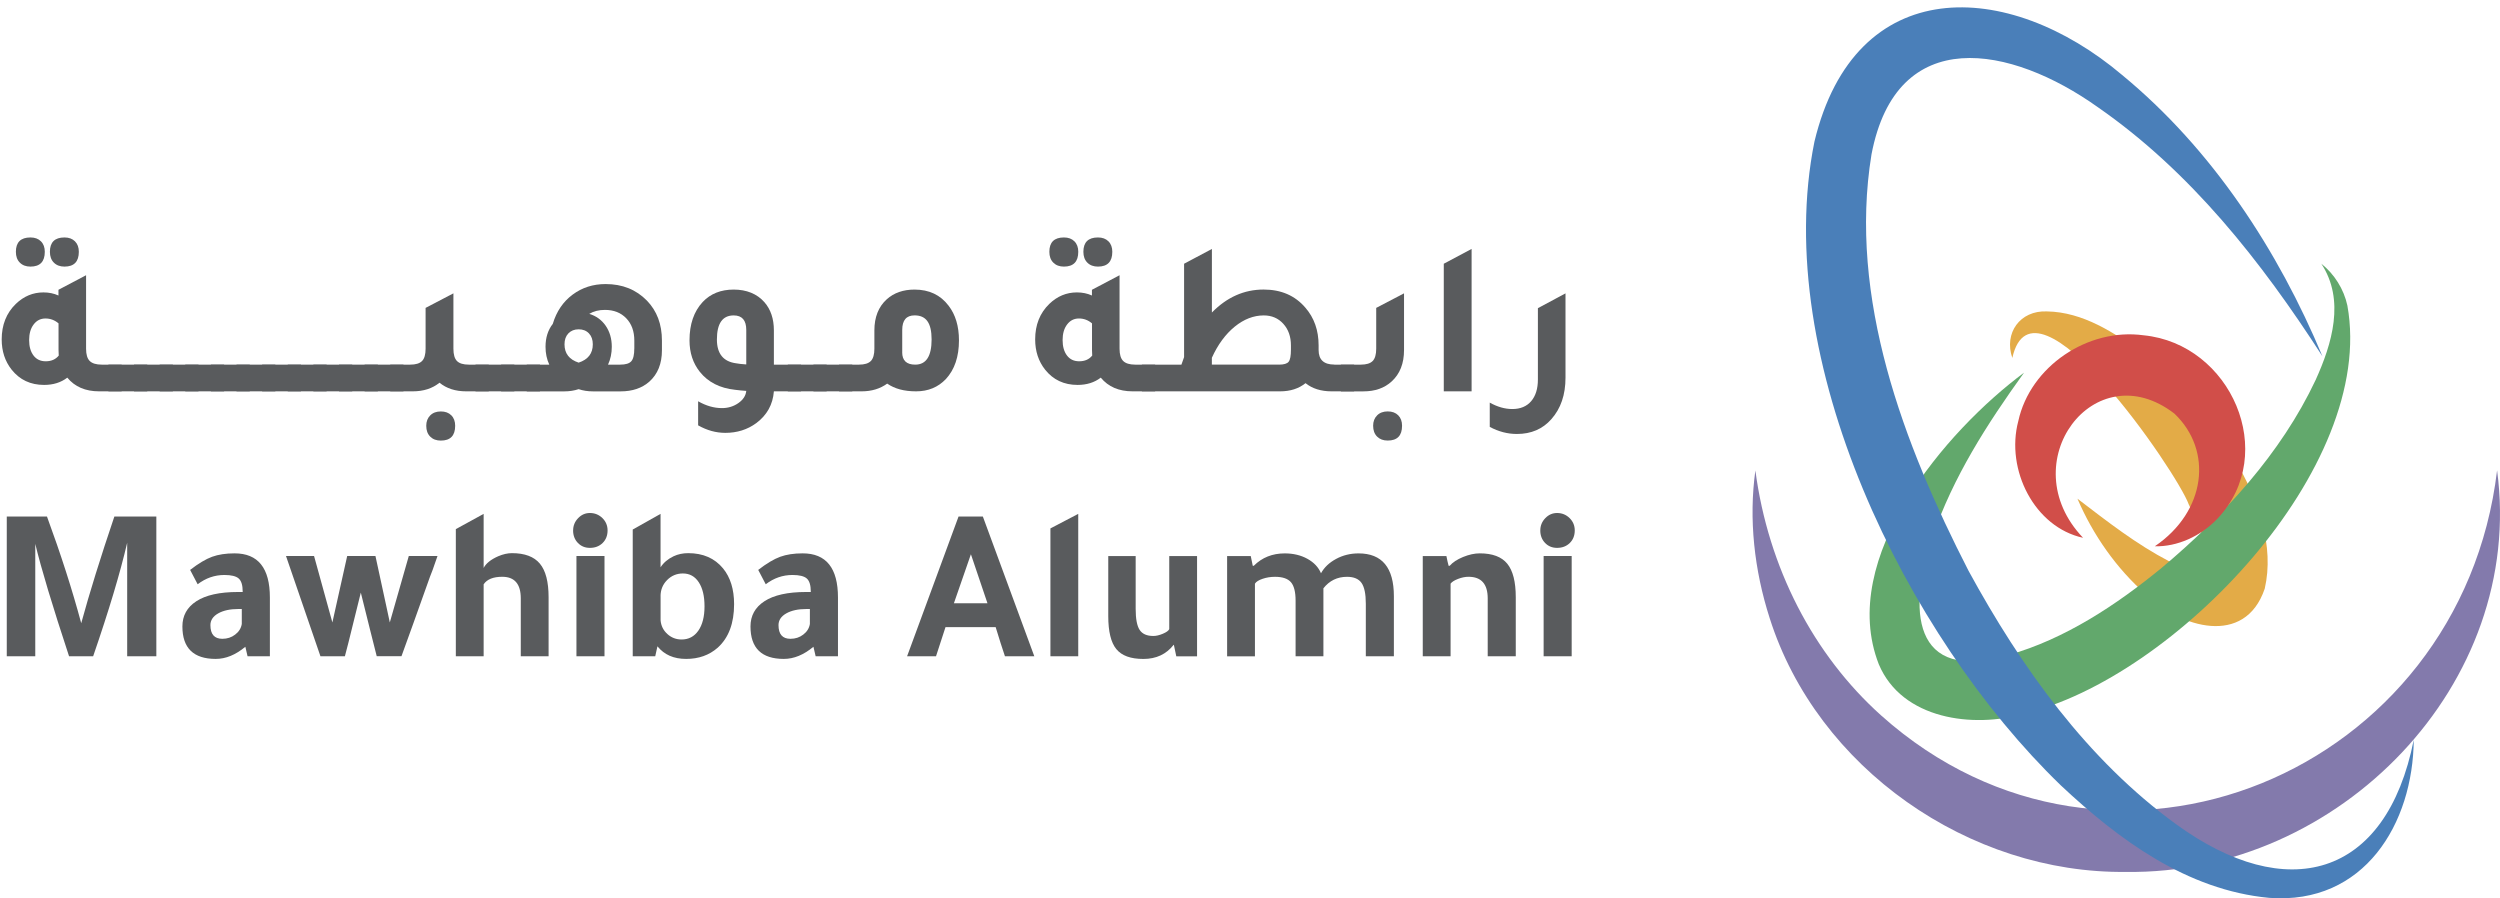 <svg width="295" height="106" viewBox="0 0 295 106" fill="none" xmlns="http://www.w3.org/2000/svg">
<path d="M237.454 42.238C236.44 39.319 238.354 36.608 241.534 36.747C245.778 36.808 249.614 39.303 252.75 41.66C259.945 47.35 269.532 59.529 267.239 69.46C264.893 76.388 257.233 74.015 253.259 70.173C249.716 67.059 246.971 63.114 245.138 58.845C248.722 61.584 252.094 64.222 255.975 66.241C257.604 67.059 259.249 67.828 260.874 67.796C261.139 67.714 261.261 67.661 261.029 67.677C260.845 67.677 260.801 67.905 260.817 67.62C260.886 64.971 259.485 62.02 258.276 59.529C256.94 55.796 239.979 30.91 237.454 42.238Z" fill="#E3AB47"/>
<path d="M294.658 55.515C298.026 80.731 275.958 103.24 250.897 102.886C232.363 103.118 214.425 90.618 208.821 72.936C206.997 67.25 206.337 61.25 207.135 55.515C208.65 66.965 213.969 77.243 221.975 84.423C249.052 108.621 290.402 91.204 294.654 55.515" fill="#837AAC"/>
<path d="M238.843 43.968C234.444 50.073 230.47 56.288 228.059 63.298C225.09 71.817 225.522 80.686 237.006 77.292C243.672 75.407 249.748 71.377 255.099 66.99C262.397 60.855 269.149 53.537 273.242 44.843C275.18 40.569 276.744 35.407 273.913 31.113C275.449 32.339 276.577 34.117 276.992 36.063C280.437 55.21 256.569 80.023 238.769 84.236C232.885 85.941 224.443 84.92 221.698 78.382C216.795 65.834 229.598 50.83 238.843 43.972" fill="#62A86C"/>
<path d="M284.823 87.26C284.758 97.212 278.955 106.798 267.76 105.947C258.036 105.031 249.985 99.064 243.163 92.661C224.907 75.012 208.903 42.482 214.103 16.716C218.892 -3.241 236.925 -2.545 250.396 8.836C261.045 17.604 268.811 29.53 274.048 42.046C266.82 30.82 258.475 20.233 247.553 12.654C237.311 5.352 223.799 2.702 220.835 18.227C218.078 35.127 224.618 52.413 232.286 67.352C238.488 78.724 246.275 89.637 256.814 97.281C269.735 106.68 281.57 103.757 284.831 87.26" fill="#4A7FB9"/>
<path d="M245.81 63.461C240.081 62.227 236.635 55.434 238.158 49.691C239.563 43.247 246.356 38.664 252.937 39.563C263.264 40.577 268.917 53.517 261.676 61.185C259.656 63.314 256.883 64.527 254.265 64.462C260.324 60.355 261.159 53.163 256.586 48.811C247.146 41.525 237.34 54.603 245.806 63.465" fill="#D14E49"/>
<path d="M12.01 43.027H14.355V46.178H11.696C10.079 46.178 8.829 45.64 7.941 44.562C7.192 45.136 6.28 45.421 5.205 45.421C3.604 45.421 2.33 44.822 1.373 43.621C0.591 42.632 0.2 41.444 0.2 40.052C0.2 38.334 0.758 36.934 1.87 35.859C2.806 34.956 3.894 34.504 5.127 34.504C5.771 34.504 6.361 34.626 6.899 34.87V34.194L10.157 32.477V41.151C10.157 41.827 10.299 42.311 10.588 42.596C10.873 42.881 11.35 43.027 12.01 43.027ZM3.592 31.459C3.071 31.459 2.656 31.305 2.342 30.991C2.028 30.678 1.874 30.254 1.874 29.713C1.874 28.586 2.448 28.02 3.592 28.02C4.113 28.02 4.525 28.17 4.83 28.476C5.136 28.781 5.286 29.192 5.286 29.713C5.286 30.877 4.72 31.459 3.592 31.459ZM6.903 38.155C6.451 37.772 5.938 37.581 5.364 37.581C4.789 37.581 4.325 37.817 3.971 38.285C3.613 38.753 3.437 39.372 3.437 40.133C3.437 40.894 3.613 41.505 3.959 41.957C4.305 42.409 4.785 42.632 5.392 42.632C6.052 42.632 6.565 42.409 6.932 41.957C6.915 41.818 6.907 41.603 6.907 41.306V38.155H6.903ZM7.608 31.459C7.086 31.459 6.671 31.305 6.357 30.991C6.044 30.678 5.889 30.254 5.889 29.713C5.889 28.586 6.463 28.02 7.608 28.02C8.129 28.02 8.54 28.17 8.846 28.476C9.151 28.781 9.302 29.192 9.302 29.713C9.302 30.877 8.736 31.459 7.608 31.459Z" fill="#595B5D"/>
<path d="M12.792 46.178V43.027H17.377V46.178H12.792Z" fill="#595B5D"/>
<path d="M15.813 46.178V43.027H20.399V46.178H15.813Z" fill="#595B5D"/>
<path d="M18.839 46.178V43.027H23.424V46.178H18.839Z" fill="#595B5D"/>
<path d="M21.861 46.178V43.027H26.446V46.178H21.861Z" fill="#595B5D"/>
<path d="M24.887 46.178V43.027H29.472V46.178H24.887Z" fill="#595B5D"/>
<path d="M27.908 46.178V43.027H32.493V46.178H27.908Z" fill="#595B5D"/>
<path d="M30.93 46.178V43.027H35.515V46.178H30.93Z" fill="#595B5D"/>
<path d="M33.955 46.178V43.027H38.541V46.178H33.955Z" fill="#595B5D"/>
<path d="M36.977 46.178V43.027H41.563V46.178H36.977Z" fill="#595B5D"/>
<path d="M40.003 46.178V43.027H44.588V46.178H40.003Z" fill="#595B5D"/>
<path d="M43.025 46.178V43.027H47.61V46.178H43.025Z" fill="#595B5D"/>
<path d="M55.327 43.027H57.673V46.178H55.014C53.743 46.178 52.692 45.84 51.861 45.16C51.027 45.836 49.976 46.178 48.709 46.178H46.05V43.027H48.396C49.056 43.027 49.524 42.885 49.805 42.596C50.082 42.311 50.22 41.827 50.22 41.151V36.331L53.503 34.614V41.151C53.503 41.827 53.641 42.311 53.918 42.596C54.195 42.881 54.663 43.027 55.327 43.027ZM52.016 48.551C52.538 48.551 52.949 48.701 53.254 49.007C53.56 49.312 53.71 49.723 53.71 50.244C53.71 51.408 53.144 51.99 52.016 51.99C51.495 51.99 51.08 51.836 50.766 51.522C50.453 51.209 50.298 50.785 50.298 50.244C50.298 49.739 50.453 49.332 50.766 49.019C51.08 48.705 51.495 48.551 52.016 48.551Z" fill="#595B5D"/>
<path d="M56.109 46.178V43.027H60.694V46.178H56.109Z" fill="#595B5D"/>
<path d="M59.131 46.178V43.027H63.716V46.178H59.131Z" fill="#595B5D"/>
<path d="M65.231 38.208C65.667 36.751 66.445 35.603 67.564 34.769C68.684 33.934 69.983 33.519 71.462 33.519C73.441 33.519 75.066 34.17 76.336 35.473C77.517 36.69 78.108 38.261 78.108 40.186V41.334C78.108 42.913 77.611 44.147 76.621 45.034C75.754 45.799 74.622 46.182 73.233 46.182H69.951C69.36 46.182 68.802 46.096 68.281 45.921C67.744 46.096 67.186 46.182 66.612 46.182H62.156V43.031H64.816C64.518 42.388 64.372 41.684 64.372 40.923C64.372 39.844 64.657 38.945 65.231 38.212V38.208ZM68.281 42.791C69.393 42.425 69.951 41.704 69.951 40.63C69.951 40.093 69.8 39.661 69.495 39.34C69.189 39.018 68.786 38.859 68.281 38.859C67.776 38.859 67.373 39.022 67.068 39.34C66.762 39.661 66.612 40.093 66.612 40.63C66.612 41.709 67.169 42.429 68.281 42.791ZM74.85 41.122V40.186C74.85 39.091 74.532 38.216 73.897 37.557C73.262 36.897 72.423 36.568 71.38 36.568C70.668 36.568 70.053 36.722 69.531 37.036C70.346 37.28 70.993 37.748 71.474 38.444C71.95 39.14 72.191 39.962 72.191 40.919C72.191 41.684 72.044 42.388 71.747 43.027H73.18C73.824 43.027 74.263 42.893 74.496 42.624C74.732 42.356 74.846 41.855 74.846 41.126L74.85 41.122Z" fill="#595B5D"/>
<path d="M94.523 43.027V46.178H91.318C91.196 47.741 90.5 48.99 89.233 49.931C88.191 50.696 86.973 51.078 85.585 51.078C84.489 51.078 83.422 50.781 82.379 50.191V47.35C83.316 47.887 84.257 48.156 85.194 48.156C85.922 48.156 86.57 47.956 87.136 47.558C87.702 47.159 88.007 46.678 88.06 46.125C87.922 46.108 87.702 46.092 87.409 46.072C87.112 46.039 86.888 46.011 86.733 45.995C84.941 45.803 83.561 45.099 82.587 43.886C81.769 42.86 81.362 41.619 81.362 40.162C81.362 38.253 81.883 36.743 82.925 35.627C83.846 34.654 85.063 34.17 86.574 34.17C88.085 34.17 89.327 34.667 90.198 35.656C90.944 36.507 91.318 37.618 91.318 38.989V43.027H94.523ZM88.06 38.937C88.06 37.789 87.564 37.219 86.574 37.219C85.255 37.219 84.595 38.167 84.595 40.06C84.595 41.745 85.361 42.681 86.888 42.873C87.132 42.925 87.523 42.966 88.06 43.003V38.941V38.937Z" fill="#595B5D"/>
<path d="M92.96 46.178V43.027H97.545V46.178H92.96Z" fill="#595B5D"/>
<path d="M95.985 46.178V43.027H100.571V46.178H95.985Z" fill="#595B5D"/>
<path d="M103.177 38.989C103.177 37.426 103.662 36.201 104.635 35.318C105.486 34.553 106.581 34.17 107.917 34.17C109.636 34.17 110.975 34.805 111.932 36.071C112.747 37.129 113.158 38.493 113.158 40.162C113.158 42.091 112.645 43.609 111.619 44.721C110.698 45.693 109.526 46.178 108.1 46.178C106.675 46.178 105.571 45.873 104.688 45.266C103.853 45.873 102.847 46.178 101.666 46.178H99.007V43.027H101.353C102.012 43.027 102.481 42.885 102.762 42.596C103.038 42.311 103.177 41.827 103.177 41.151V38.989ZM106.459 41.57C106.459 42.543 106.972 43.027 107.999 43.027C109.285 43.027 109.929 42.038 109.929 40.056C109.929 38.074 109.261 37.215 107.921 37.215C106.948 37.215 106.463 37.789 106.463 38.932V41.562L106.459 41.57Z" fill="#595B5D"/>
<path d="M133.96 43.027H136.305V46.178H133.646C132.029 46.178 130.779 45.64 129.891 44.562C129.142 45.136 128.23 45.421 127.155 45.421C125.554 45.421 124.28 44.822 123.323 43.621C122.541 42.632 122.15 41.444 122.15 40.052C122.15 38.334 122.708 36.934 123.82 35.859C124.756 34.956 125.843 34.504 127.077 34.504C127.721 34.504 128.311 34.626 128.849 34.87V34.194L132.107 32.477V41.151C132.107 41.827 132.249 42.311 132.538 42.596C132.823 42.881 133.3 43.027 133.96 43.027ZM125.542 31.459C125.021 31.459 124.606 31.305 124.292 30.991C123.978 30.678 123.824 30.254 123.824 29.713C123.824 28.586 124.398 28.02 125.542 28.02C126.063 28.02 126.475 28.17 126.78 28.476C127.086 28.781 127.236 29.192 127.236 29.713C127.236 30.877 126.67 31.459 125.542 31.459ZM128.853 38.155C128.401 37.772 127.888 37.581 127.314 37.581C126.739 37.581 126.275 37.817 125.921 38.285C125.563 38.753 125.387 39.372 125.387 40.133C125.387 40.894 125.563 41.505 125.909 41.957C126.255 42.409 126.735 42.632 127.342 42.632C128.002 42.632 128.515 42.409 128.881 41.957C128.865 41.818 128.857 41.603 128.857 41.306V38.155H128.853ZM129.557 31.459C129.036 31.459 128.621 31.305 128.307 30.991C127.994 30.678 127.839 30.254 127.839 29.713C127.839 28.586 128.413 28.02 129.557 28.02C130.079 28.02 130.49 28.17 130.795 28.476C131.101 28.781 131.252 29.192 131.252 29.713C131.252 30.877 130.686 31.459 129.557 31.459Z" fill="#595B5D"/>
<path d="M157.441 43.027H159.786V46.178H157.127C155.877 46.178 154.851 45.856 154.053 45.213C153.254 45.856 152.253 46.178 151.055 46.178H134.742V43.027H139.408L139.722 42.14V31.121L143.004 29.375V36.877C144.776 35.07 146.808 34.166 149.105 34.166C151.173 34.166 152.815 34.878 154.032 36.303C155.075 37.5 155.596 38.985 155.596 40.756V41.301C155.596 42.449 156.211 43.019 157.445 43.019L157.441 43.027ZM150.925 43.027C151.499 43.027 151.878 42.913 152.057 42.689C152.24 42.465 152.33 41.985 152.33 41.257V40.76C152.33 39.718 152.029 38.867 151.43 38.208C150.831 37.548 150.062 37.219 149.125 37.219C147.928 37.219 146.783 37.663 145.696 38.546C144.609 39.433 143.709 40.654 143 42.217V43.023H150.925V43.027Z" fill="#595B5D"/>
<path d="M158.223 46.178V43.027H160.568C161.228 43.027 161.696 42.885 161.977 42.596C162.254 42.311 162.393 41.827 162.393 41.151V36.331L165.675 34.614V41.31C165.675 42.889 165.19 44.122 164.217 45.01C163.366 45.791 162.254 46.182 160.882 46.182H158.223V46.178ZM163.749 51.986C163.228 51.986 162.812 51.831 162.499 51.518C162.185 51.205 162.03 50.781 162.03 50.24C162.03 49.735 162.185 49.328 162.499 49.015C162.812 48.701 163.228 48.547 163.749 48.547C164.27 48.547 164.681 48.697 164.987 49.003C165.292 49.308 165.443 49.719 165.443 50.24C165.443 51.404 164.877 51.986 163.749 51.986Z" fill="#595B5D"/>
<path d="M170.366 46.178V31.121L173.649 29.375V46.178H170.366Z" fill="#595B5D"/>
<path d="M184.729 44.566C184.729 46.581 184.172 48.213 183.06 49.462C182.034 50.627 180.677 51.209 178.996 51.209C177.9 51.209 176.833 50.932 175.791 50.374V47.509C176.695 48.014 177.582 48.266 178.45 48.266C179.407 48.266 180.148 47.956 180.677 47.342C181.207 46.723 181.472 45.868 181.472 44.778V36.364L184.729 34.618V44.57V44.566Z" fill="#595B5D"/>
<path d="M9.587 73.531C10.56 69.969 11.863 65.777 13.496 60.949H18.448V77.438H15.007V64.047C14.188 67.572 12.853 72.037 10.992 77.438H8.149C6.186 71.483 4.855 67.063 4.162 64.177V77.438H0.799V60.949H5.543C7.176 65.394 8.524 69.591 9.583 73.531H9.587Z" fill="#595B5D"/>
<path d="M31.842 77.438H29.211L28.951 76.319C27.802 77.275 26.642 77.752 25.457 77.752C22.834 77.752 21.523 76.474 21.523 73.921C21.523 72.656 22.068 71.662 23.164 70.95C24.276 70.221 25.917 69.855 28.091 69.855H28.637V69.802C28.637 69.057 28.482 68.544 28.169 68.264C27.855 67.987 27.293 67.848 26.475 67.848C25.326 67.848 24.276 68.215 23.323 68.943C23.009 68.369 22.716 67.808 22.435 67.25C23.424 66.485 24.288 65.968 25.029 65.699C25.766 65.431 26.65 65.296 27.676 65.296C30.457 65.296 31.846 67.034 31.846 70.506V77.434L31.842 77.438ZM28.531 71.862H28.14C27.151 71.862 26.348 72.037 25.742 72.383C25.135 72.729 24.829 73.189 24.829 73.763C24.829 74.841 25.298 75.379 26.238 75.379C26.813 75.379 27.318 75.216 27.749 74.882C28.185 74.552 28.446 74.137 28.531 73.632V71.862Z" fill="#595B5D"/>
<path d="M40.703 77.438H37.812L33.748 65.61H37.059L39.221 73.449L40.968 65.61H44.303C44.564 66.859 45 68.866 45.606 71.626L45.997 73.449L48.237 65.61H51.625L51.051 67.25L50.738 68.056C49.243 72.261 48.123 75.387 47.374 77.434H44.454C44.246 76.636 43.986 75.602 43.672 74.332C43.183 72.354 42.821 70.885 42.577 69.928C42.369 70.726 42.08 71.882 41.717 73.392C41.265 75.252 40.927 76.596 40.699 77.43L40.703 77.438Z" fill="#595B5D"/>
<path d="M53.788 62.435L57.07 60.636V67.018C57.347 66.481 57.921 66.021 58.788 65.638C59.363 65.394 59.9 65.272 60.405 65.272C61.916 65.272 63.016 65.683 63.704 66.509C64.392 67.335 64.734 68.658 64.734 70.482V77.438H61.452V70.612C61.452 68.911 60.723 68.06 59.261 68.06C58.202 68.06 57.469 68.357 57.07 68.947V77.438H53.788V62.435Z" fill="#595B5D"/>
<path d="M67.63 62.59C67.63 62.032 67.825 61.551 68.216 61.145C68.607 60.737 69.071 60.534 69.609 60.534C70.183 60.534 70.672 60.733 71.083 61.132C71.49 61.531 71.694 62.02 71.694 62.59C71.694 63.196 71.498 63.693 71.107 64.075C70.716 64.458 70.216 64.649 69.609 64.649C69.034 64.649 68.562 64.454 68.188 64.063C67.813 63.672 67.626 63.18 67.626 62.59H67.63ZM71.331 65.61V77.438H68.02V65.61H71.331Z" fill="#595B5D"/>
<path d="M77.322 77.438H74.662V62.484L77.945 60.636V66.941C78.311 66.383 78.82 65.952 79.484 65.638C80.005 65.394 80.58 65.272 81.203 65.272C82.958 65.272 84.33 65.87 85.32 67.071C86.187 68.129 86.623 69.538 86.623 71.292C86.623 73.551 85.98 75.26 84.693 76.425C83.687 77.312 82.441 77.752 80.966 77.752C79.492 77.752 78.376 77.255 77.578 76.266L77.318 77.438H77.322ZM77.949 70.352V73.193C78.002 73.836 78.266 74.373 78.743 74.809C79.219 75.244 79.781 75.46 80.425 75.46C81.26 75.46 81.919 75.114 82.404 74.418C82.889 73.722 83.133 72.769 83.133 71.552C83.133 70.335 82.909 69.407 82.457 68.711C82.005 68.015 81.378 67.669 80.58 67.669C79.851 67.669 79.228 67.93 78.714 68.451C78.201 68.972 77.945 69.607 77.945 70.352H77.949Z" fill="#595B5D"/>
<path d="M98.877 77.438H96.246L95.985 76.319C94.837 77.275 93.676 77.752 92.491 77.752C89.869 77.752 88.557 76.474 88.557 73.921C88.557 72.656 89.103 71.662 90.198 70.95C91.31 70.221 92.951 69.855 95.126 69.855H95.672V69.802C95.672 69.057 95.517 68.544 95.203 68.264C94.89 67.987 94.328 67.848 93.509 67.848C92.361 67.848 91.31 68.215 90.357 68.943C90.044 68.369 89.751 67.808 89.47 67.25C90.459 66.485 91.323 65.968 92.064 65.699C92.801 65.431 93.684 65.296 94.711 65.296C97.492 65.296 98.881 67.034 98.881 70.506V77.434L98.877 77.438ZM95.566 71.862H95.175C94.185 71.862 93.383 72.037 92.776 72.383C92.169 72.729 91.864 73.189 91.864 73.763C91.864 74.841 92.332 75.379 93.273 75.379C93.847 75.379 94.352 75.216 94.784 74.882C95.22 74.552 95.48 74.137 95.566 73.632V71.862Z" fill="#595B5D"/>
<path d="M113.109 60.949H115.976L122.048 77.438H118.583C118.285 76.571 117.923 75.423 117.487 73.999H111.57C111.326 74.78 110.951 75.928 110.45 77.438H107.037L113.109 60.949ZM114.567 65.402C114.083 66.774 113.411 68.703 112.56 71.186H116.522C115.703 68.789 115.052 66.863 114.567 65.402Z" fill="#595B5D"/>
<path d="M127.232 60.636V77.438H123.95V62.353L127.232 60.636Z" fill="#595B5D"/>
<path d="M138.492 76.087C137.625 77.198 136.432 77.756 134.921 77.756C133.41 77.756 132.363 77.369 131.728 76.596C131.093 75.822 130.775 74.524 130.775 72.7V65.614H134.009V71.841C134.009 73.022 134.163 73.852 134.477 74.328C134.79 74.805 135.328 75.045 136.094 75.045C136.423 75.045 136.798 74.959 137.213 74.784C137.629 74.609 137.881 74.43 137.971 74.239V65.618H141.253V77.446H138.802L138.517 76.091H138.492V76.087Z" fill="#595B5D"/>
<path d="M147.952 66.757C148.926 65.785 150.143 65.3 151.601 65.3C152.607 65.3 153.499 65.512 154.273 65.939C155.046 66.367 155.58 66.933 155.877 67.645C156.26 66.949 156.854 66.387 157.661 65.952C158.467 65.516 159.351 65.3 160.308 65.3C163.089 65.3 164.478 66.986 164.478 70.356V77.442H161.167V71.243C161.167 70.079 160.996 69.261 160.658 68.781C160.32 68.304 159.75 68.064 158.952 68.064C157.803 68.064 156.875 68.516 156.162 69.42V77.442H152.88V70.877C152.88 69.851 152.697 69.126 152.334 68.703C151.968 68.28 151.345 68.064 150.457 68.064C149.936 68.064 149.443 68.141 148.983 68.3C148.522 68.455 148.221 68.646 148.083 68.874V77.446H144.8V65.618H147.59L147.826 66.766H147.956L147.952 66.757Z" fill="#595B5D"/>
<path d="M171.071 66.757C171.417 66.359 171.938 66.017 172.635 65.728C173.331 65.443 173.991 65.296 174.614 65.296C176.108 65.296 177.192 65.703 177.859 66.521C178.527 67.34 178.861 68.658 178.861 70.482V77.438H175.55V70.612C175.55 68.911 174.793 68.06 173.282 68.06C172.899 68.06 172.492 68.141 172.056 68.308C171.621 68.475 171.327 68.658 171.169 68.87V77.442H167.886V65.614H170.676C170.761 66.066 170.851 66.448 170.936 66.762H171.067L171.071 66.757Z" fill="#595B5D"/>
<path d="M181.757 62.59C181.757 62.032 181.952 61.551 182.343 61.145C182.734 60.737 183.198 60.534 183.736 60.534C184.31 60.534 184.799 60.733 185.21 61.132C185.617 61.531 185.821 62.02 185.821 62.59C185.821 63.196 185.625 63.693 185.234 64.075C184.843 64.458 184.343 64.649 183.736 64.649C183.162 64.649 182.689 64.454 182.315 64.063C181.94 63.672 181.753 63.18 181.753 62.59H181.757ZM185.458 65.61V77.438H182.148V65.61H185.458Z" fill="#595B5D"/>
</svg>

